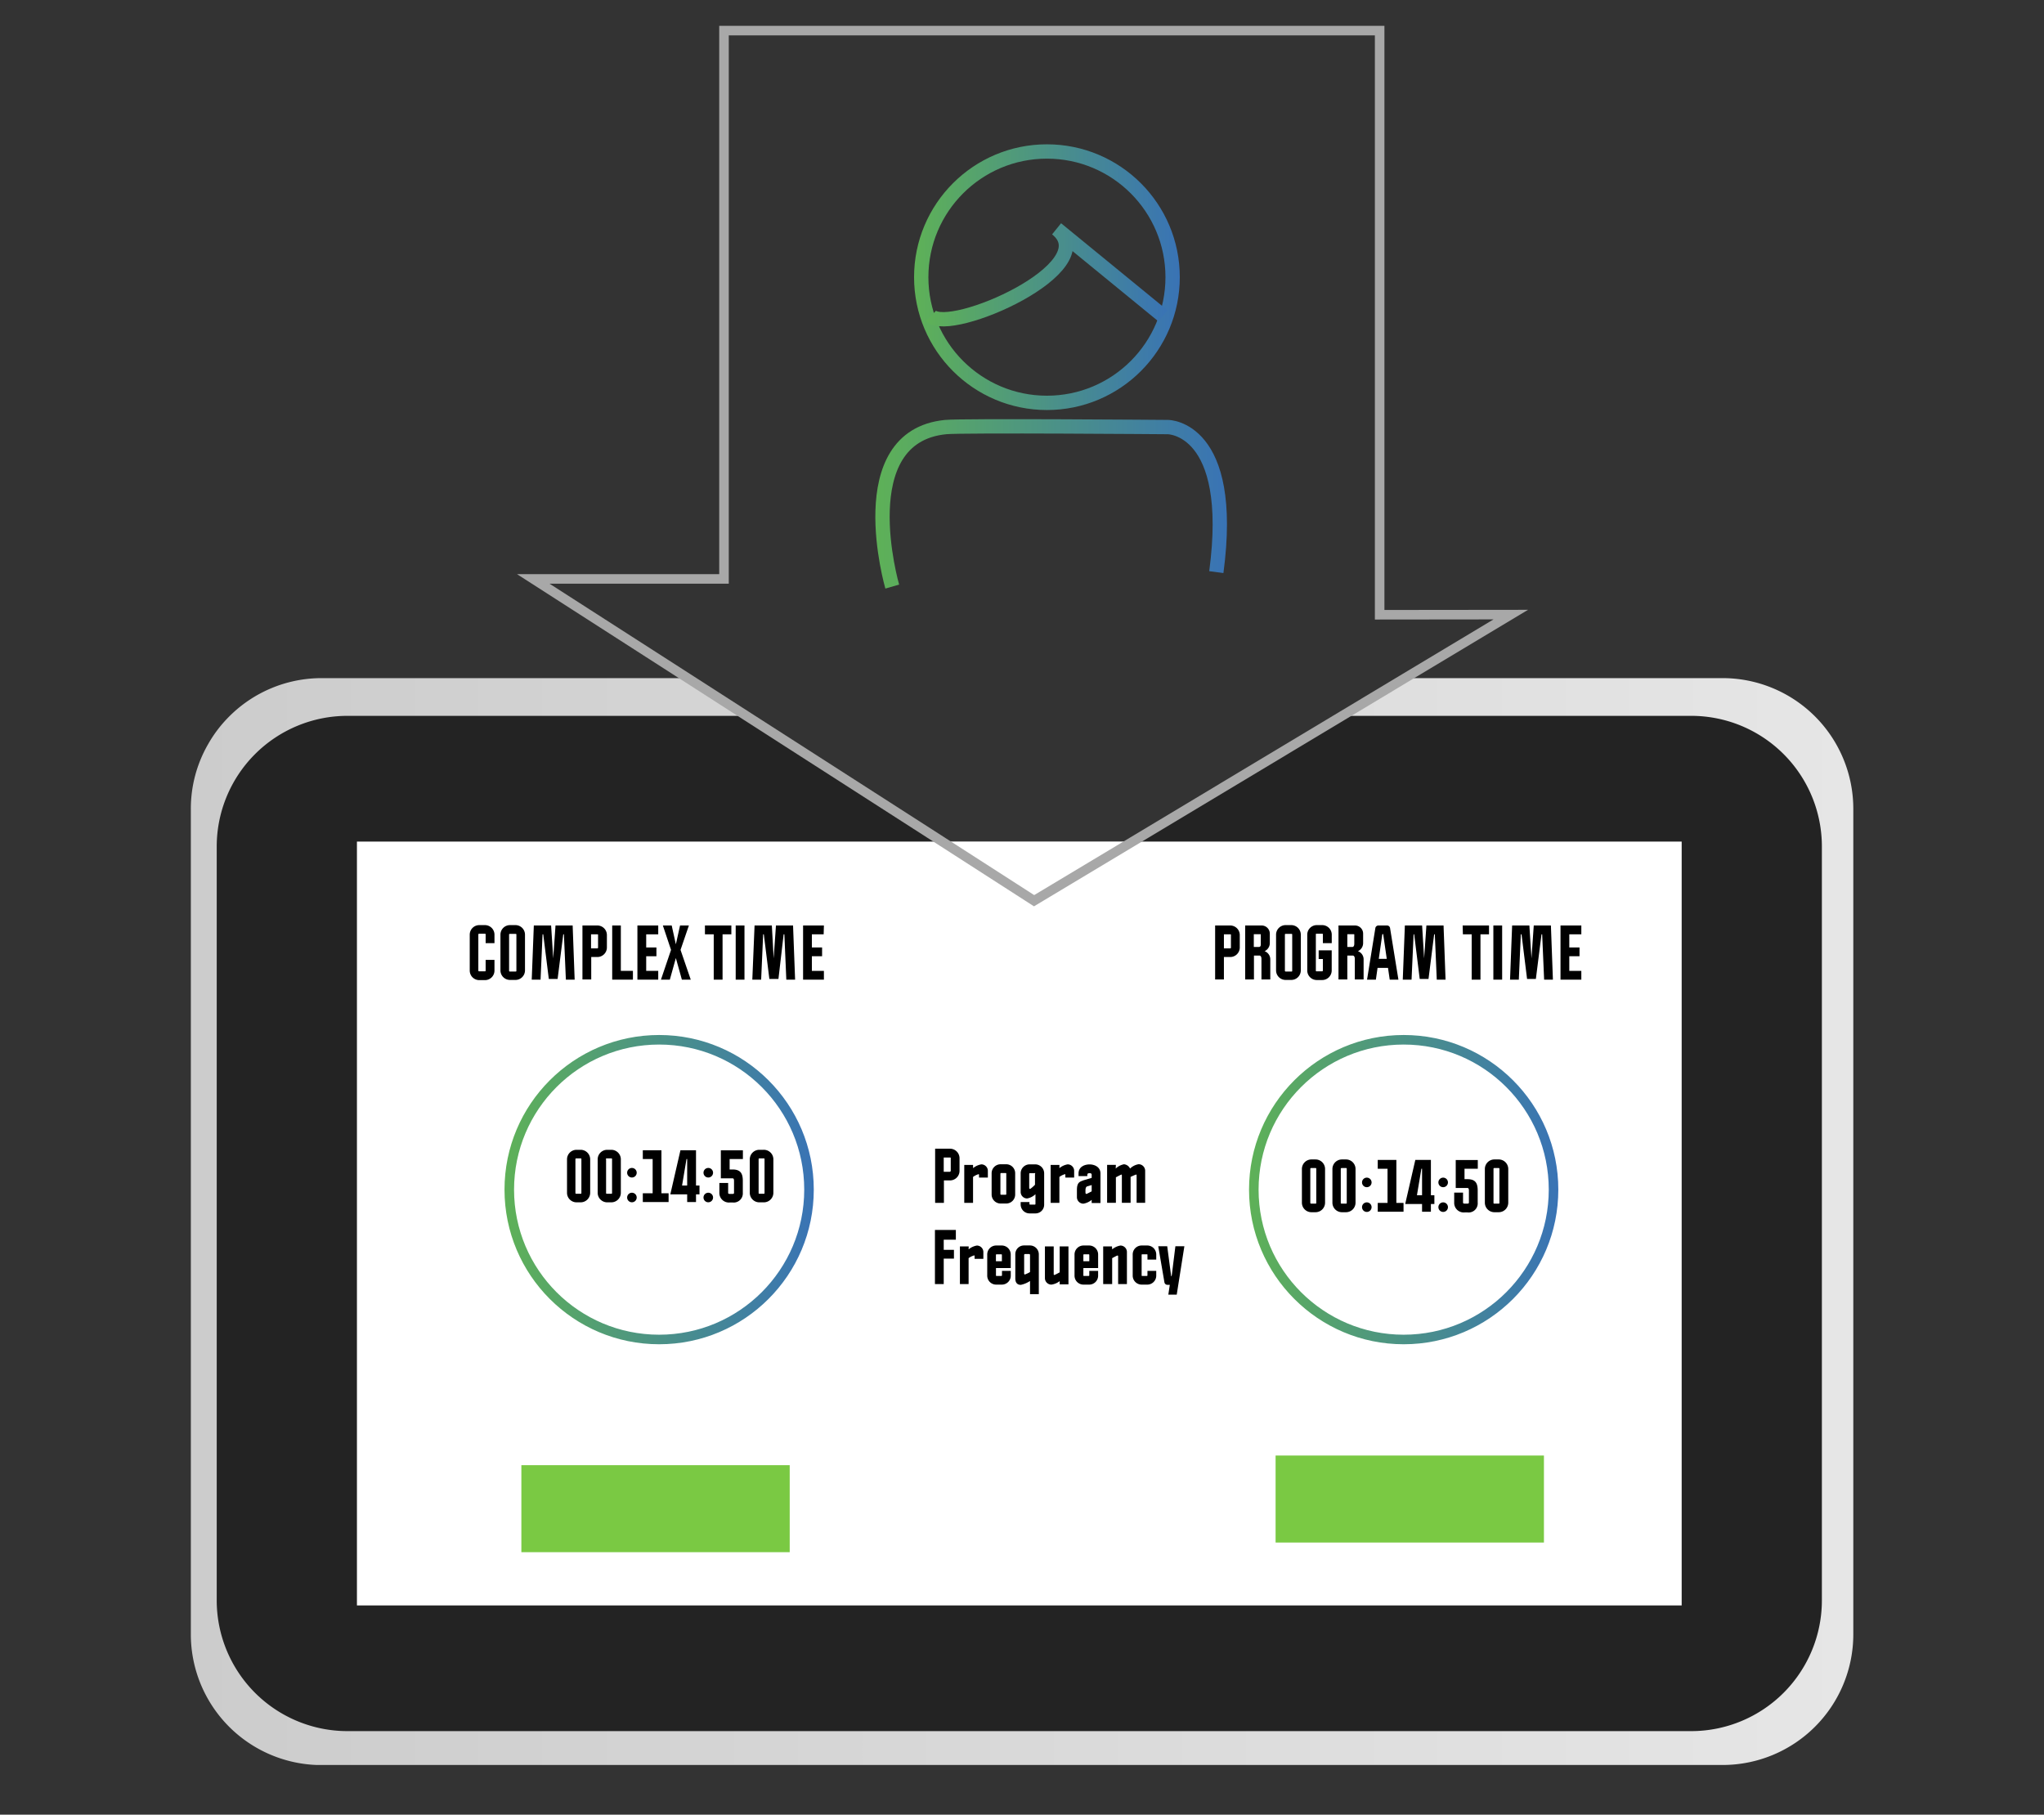 <svg xmlns="http://www.w3.org/2000/svg" xmlns:xlink="http://www.w3.org/1999/xlink" id="Layer_1" data-name="Layer 1" viewBox="0 0 428 380"><rect x="0" y="0" width="428" height="380" fill="#333333" stroke="none"/><defs><style>.cls-1{fill:url(#linear-gradient);}.cls-2{fill:#232323;}.cls-3{fill:#fff;}.cls-10,.cls-4,.cls-5,.cls-7,.cls-8,.cls-9{fill:none;stroke-miterlimit:10;}.cls-4,.cls-5,.cls-7{stroke-width:2px;}.cls-4{stroke:url(#linear-gradient-2);}.cls-5{stroke:url(#linear-gradient-3);}.cls-6{fill:#7ac943;}.cls-7{stroke:#a8a8a8;}.cls-10,.cls-8,.cls-9{stroke-width:3px;}.cls-8{stroke:url(#linear-gradient-4);}.cls-9{stroke:url(#linear-gradient-5);}.cls-10{stroke:url(#linear-gradient-6);}</style><linearGradient id="linear-gradient" x1="39.93" y1="255.81" x2="388.07" y2="255.81" gradientUnits="userSpaceOnUse"><stop offset="0" stop-color="#ccc"></stop><stop offset="1" stop-color="#e6e6e6"></stop></linearGradient><linearGradient id="linear-gradient-2" x1="105.64" y1="249.11" x2="170.4" y2="249.11" gradientUnits="userSpaceOnUse"><stop offset="0" stop-color="#5eb157"></stop><stop offset="1" stop-color="#3973b5"></stop></linearGradient><linearGradient id="linear-gradient-3" x1="261.54" y1="249.11" x2="326.31" y2="249.11" xlink:href="#linear-gradient-2"></linearGradient><linearGradient id="linear-gradient-4" x1="183.28" y1="105.51" x2="256.88" y2="105.51" xlink:href="#linear-gradient-2"></linearGradient><linearGradient id="linear-gradient-5" x1="191.4" y1="58.04" x2="247.05" y2="58.04" xlink:href="#linear-gradient-2"></linearGradient><linearGradient id="linear-gradient-6" x1="193.86" y1="57.55" x2="244.47" y2="57.55" xlink:href="#linear-gradient-2"></linearGradient></defs><path class="cls-1" d="M388.07,169.4V342.21a27.37,27.37,0,0,1-27.38,27.38H67.31c-.35,0-.69,0-1,0a27.39,27.39,0,0,1-26.35-27.36V169.4a27.05,27.05,0,0,1,3.59-13.52,26.69,26.69,0,0,1,4.31-5.71A27.33,27.33,0,0,1,67.31,142H144l12.24,7.87,41,26.33h40l43.86-26.33L294.18,142h66.51A27.38,27.38,0,0,1,388.07,169.4Z"></path><path class="cls-2" d="M381.49,177.26V335.13a27.38,27.38,0,0,1-27.36,27.37H72.76a27.39,27.39,0,0,1-27.38-27.37V177.26A27.38,27.38,0,0,1,72.76,149.9h83.49l41,26.33h40l43.86-26.33h73.07A27.36,27.36,0,0,1,381.49,177.26Z"></path><rect class="cls-3" x="74.74" y="176.23" width="277.39" height="159.95"></rect><circle class="cls-4" cx="138.02" cy="249.11" r="31.38"></circle><circle class="cls-5" cx="293.92" cy="249.11" r="31.38"></circle><path d="M100.36,193.72h1.13a2,2,0,0,1,2.05,2v1.78h-1.85v-1.78c0-.14,0-.2-.2-.2h-1.13c-.14,0-.2.06-.2.2v7.48c0,.14.06.2.2.2h1.18c.11,0,.15-.06.15-.2V201h1.85v2.24a2,2,0,0,1-2.05,2h-1.13a2,2,0,0,1-2-2v-7.48A2,2,0,0,1,100.36,193.72Z"></path><path d="M106.79,193.72h1.14a2,2,0,0,1,2,2v7.48a2,2,0,0,1-2,2h-1.14a2,2,0,0,1-2-2v-7.48A2,2,0,0,1,106.79,193.72Zm0,9.72h1.14c.15,0,.2,0,.2-.2v-7.48c0-.16,0-.2-.2-.2h-1.14c-.15,0-.19,0-.19.2v7.48C106.6,203.4,106.64,203.44,106.79,203.44Z"></path><path d="M115.84,200.69l.48-6.89h3.59l.42,11.34h-1.84l-.41-9.49h-.14L116.76,205h-1.84l-1.17-9.35h-.14l-.42,9.49h-1.85l.44-11.34h3.62Z"></path><path d="M127.08,195.76v2.64a2,2,0,0,1-2,2h-1.28v4.7h-1.84V193.8H125A2,2,0,0,1,127.08,195.76Zm-1.85,2.64v-2.64c0-.06,0-.11-.12-.11h-1.35v2.94H125C125.19,198.59,125.23,198.55,125.23,198.4Z"></path><path d="M130,203.3h2.53v1.84h-4.34V193.8H130Z"></path><path d="M137.83,195.65h-2.52v2.75h2.14v1.84h-2.14v3.06h2.52v1.84h-4.36V193.8h4.36Z"></path><path d="M142.78,205.14l-1.26-4.52-1.26,4.52H138.4l2.11-6.23-1.71-5.11h1.85l.87,3.94.88-3.94h1.85l-1.75,5.11,2.14,6.23Z"></path><path d="M147.61,193.8h5.53v1.85H151.3v9.49h-1.85v-9.49h-1.84Z"></path><path d="M155.89,205.14h-1.84V193.8h1.84Z"></path><path d="M162,200.69l.48-6.89h3.58l.43,11.34h-1.84l-.41-9.49h-.15L163,205H161.1l-1.16-9.35h-.14l-.42,9.49h-1.85L158,193.8h3.62Z"></path><path d="M172.47,195.65H170v2.75h2.14v1.84H170v3.06h2.52v1.84h-4.36V193.8h4.36Z"></path><path d="M123.58,242.77v7a2,2,0,0,1-2,2h-.85a2,2,0,0,1-2-2v-7a2,2,0,0,1,2-2h.85A2,2,0,0,1,123.58,242.77Zm-3.09,0v7c0,.16.05.2.2.2h.85c.16,0,.2,0,.2-.2v-7c0-.16,0-.2-.2-.2h-.85C120.54,242.57,120.49,242.61,120.49,242.77Z"></path><path d="M130,242.77v7a2,2,0,0,1-2,2h-.85a2,2,0,0,1-2-2v-7a2,2,0,0,1,2-2h.85A2,2,0,0,1,130,242.77Zm-3.09,0v7c0,.16,0,.2.2.2h.85c.16,0,.2,0,.2-.2v-7c0-.16,0-.2-.2-.2h-.85C126.92,242.57,126.87,242.61,126.87,242.77Z"></path><path d="M131.32,245.57a1,1,0,0,1,1-1,1,1,0,0,1,1,1,1,1,0,0,1-1,1A1,1,0,0,1,131.32,245.57Zm1,4.19a1,1,0,0,1,1,1,1,1,0,0,1-1,1,1,1,0,0,1-1-1A1,1,0,0,1,132.29,249.76Z"></path><path d="M140,251.71h-5.4v-1.84h2.06v-7.16h-2.06v-1.84h3.9v9H140Z"></path><path d="M146.47,248.25v1.85h-.73v1.61h-1.85V250.1h-3.53l2.12-9.23h3.26v7.38Zm-3.65,0h1.07v-5.54h-.14Z"></path><path d="M147.31,245.57a1,1,0,0,1,1-1,1,1,0,0,1,1,1,1,1,0,0,1-1,1A1,1,0,0,1,147.31,245.57Zm1,4.19a1,1,0,0,1,1,1,1,1,0,0,1-1,1,1,1,0,0,1-1-1A1,1,0,0,1,148.27,249.76Z"></path><path d="M152.78,242.71v2.18h.6c1.7,0,2.16.84,2.16,2.39v2.52a1.91,1.91,0,0,1-2.16,2h-.53a2,2,0,0,1-2.22-2v-2.09h1.84v2.09c0,.15.11.21.38.21h.51c.24,0,.34-.06.34-.21v-2.52c0-.39-.1-.54-.32-.54h-2.44v-5.86h4.62v1.83Z"></path><path d="M161.94,242.77v7a2,2,0,0,1-2,2H159a2,2,0,0,1-2-2v-7a2,2,0,0,1,2-2h.86A2,2,0,0,1,161.94,242.77Zm-3.09,0v7c0,.16,0,.2.19.2h.86c.15,0,.19,0,.19-.2v-7c0-.16,0-.2-.19-.2H159C158.89,242.57,158.85,242.61,158.85,242.77Z"></path><path d="M277.46,244.79v7.05a2,2,0,0,1-2,2h-.85a2,2,0,0,1-2-2v-7.05a2,2,0,0,1,2-2h.85A2,2,0,0,1,277.46,244.79Zm-3.09,0v7.05c0,.15.05.2.2.2h.85c.16,0,.2,0,.2-.2v-7.05c0-.15,0-.2-.2-.2h-.85C274.42,244.59,274.37,244.64,274.37,244.79Z"></path><path d="M283.84,244.79v7.05a2,2,0,0,1-2,2H281a2,2,0,0,1-2-2v-7.05a2,2,0,0,1,2-2h.85A2,2,0,0,1,283.84,244.79Zm-3.09,0v7.05c0,.15,0,.2.2.2h.85c.16,0,.2,0,.2-.2v-7.05c0-.15,0-.2-.2-.2H281C280.79,244.59,280.75,244.64,280.75,244.79Z"></path><path d="M285.2,247.6a1,1,0,0,1,1-1,1,1,0,0,1,1,1,1,1,0,0,1-1,1A1,1,0,0,1,285.2,247.6Zm1,4.18a1,1,0,0,1,1,1,1,1,0,0,1-1,1,1,1,0,0,1-1-1A1,1,0,0,1,286.17,251.78Z"></path><path d="M293.89,253.74h-5.4v-1.85h2.05v-7.15h-2.05v-1.85h3.9v9h1.5Z"></path><path d="M300.35,250.28v1.84h-.73v1.62h-1.85v-1.62h-3.53l2.12-9.23h3.26v7.39Zm-3.65,0h1.07v-5.54h-.14Z"></path><path d="M301.19,247.6a1,1,0,0,1,1-1,1,1,0,0,1,1,1,1,1,0,0,1-1,1A1,1,0,0,1,301.19,247.6Zm1,4.18a1,1,0,0,1,1,1,1,1,0,0,1-1,1,1,1,0,0,1-1-1A1,1,0,0,1,302.15,251.78Z"></path><path d="M306.66,244.74v2.18h.59c1.71,0,2.17.83,2.17,2.38v2.52a1.91,1.91,0,0,1-2.17,2.06h-.52a2,2,0,0,1-2.23-2.06v-2.08h1.85v2.08c0,.16.11.22.38.22h.51c.24,0,.34-.06.34-.22V249.3c0-.38-.1-.54-.33-.54h-2.43v-5.85h4.62v1.83Z"></path><path d="M315.82,244.79v7.05a2,2,0,0,1-2.05,2h-.85a2,2,0,0,1-2-2v-7.05a2,2,0,0,1,2-2h.85A2,2,0,0,1,315.82,244.79Zm-3.09,0v7.05c0,.15,0,.2.19.2h.85c.16,0,.2,0,.2-.2v-7.05c0-.15,0-.2-.2-.2h-.85C312.77,244.59,312.73,244.64,312.73,244.79Z"></path><path d="M259.6,195.76v2.64a2,2,0,0,1-2.05,2h-1.27v4.7h-1.84V193.8h3.11A2,2,0,0,1,259.6,195.76Zm-1.85,2.64v-2.64c0-.06,0-.11-.13-.11h-1.34v2.94h1.27C257.71,198.59,257.75,198.55,257.75,198.4Z"></path><path d="M265.89,195.5v2a1.87,1.87,0,0,1-1.09,1.68,1.81,1.81,0,0,1,1.19,1.7v4.22h-1.85v-4.22c0-.48-.1-.65-.32-.78h-1.25v5h-1.84V193.8h3.46A1.71,1.71,0,0,1,265.89,195.5ZM264,197.57v-1.81c0-.1,0-.14-.1-.14h-1.36v2.68h1.12C264,198.21,264,198,264,197.57Z"></path><path d="M269.25,193.72h1.13a2,2,0,0,1,2,2v7.48a2,2,0,0,1-2,2h-1.13a2,2,0,0,1-2.05-2v-7.48A2,2,0,0,1,269.25,193.72Zm0,9.72h1.13c.16,0,.2,0,.2-.2v-7.48c0-.16,0-.2-.2-.2h-1.13c-.16,0-.2,0-.2.2v7.48C269.05,203.4,269.09,203.44,269.25,203.44Z"></path><path d="M275.74,193.72h1.07a2,2,0,0,1,2.05,2v1.78H277v-1.78c0-.16,0-.2-.2-.2h-1.07c-.16,0-.2,0-.2.2v7.48c0,.16,0,.2.2.2h1.07a.18.18,0,0,0,.2-.2v-2.38h-.88V199h2.73v4.22a2,2,0,0,1-2.05,2h-1.07a2,2,0,0,1-2-2v-7.48A2,2,0,0,1,275.74,193.72Z"></path><path d="M285.43,195.5v2a1.86,1.86,0,0,1-1.09,1.68,1.8,1.8,0,0,1,1.19,1.7v4.22h-1.84v-4.22c0-.48-.1-.65-.33-.78h-1.24v5h-1.85V193.8h3.46A1.7,1.7,0,0,1,285.43,195.5Zm-1.85,2.07v-1.81c0-.1,0-.14-.1-.14h-1.36v2.68h1.11C283.49,198.21,283.58,198,283.58,197.57Z"></path><path d="M288.45,202.68l-.35,2.46h-1.85L288,194.28a.66.66,0,0,1,.61-.48h1.84a.64.64,0,0,1,.61.48l1.76,10.86H291l-.36-2.46Zm1.19-7c0-.06,0-.08-.06-.08h-.08s0,0-.06.08l-.73,5.1h1.67Z"></path><path d="M298.2,200.69l.48-6.89h3.59l.42,11.34h-1.84l-.41-9.49h-.14L299.12,205h-1.84l-1.16-9.35H296l-.43,9.49h-1.84l.44-11.34h3.61Z"></path><path d="M306.27,193.8h5.52v1.85H310v9.49h-1.84v-9.49h-1.84Z"></path><path d="M314.54,205.14H312.7V193.8h1.84Z"></path><path d="M320.68,200.69l.48-6.89h3.59l.42,11.34h-1.84l-.41-9.49h-.14L321.6,205h-1.84l-1.16-9.35h-.15l-.42,9.49h-1.84l.44-11.34h3.61Z"></path><path d="M331.12,195.65H328.6v2.75h2.14v1.84H328.6v3.06h2.52v1.84h-4.36V193.8h4.36Z"></path><path d="M200.92,242.5v2.63a2,2,0,0,1-2,2.05h-1.27v4.7h-1.84V240.54h3.11A2,2,0,0,1,200.92,242.5Zm-1.84,2.63V242.5a.11.11,0,0,0-.13-.12h-1.34v3h1.27C199,245.33,199.08,245.29,199.08,245.13Z"></path><path d="M203.76,244.61a3.66,3.66,0,0,1,1.73-.79,1.36,1.36,0,0,1,1.36,1.36v1.41H205v-.42q0-.3-.06-.3a3.49,3.49,0,0,0-1.19.58v5.43h-1.84v-7.94h1.84Z"></path><path d="M209.53,243.8h1.16a1.87,1.87,0,0,1,1.88,1.89v4.45a1.88,1.88,0,0,1-1.88,1.88h-1.16a1.89,1.89,0,0,1-1.89-1.88v-4.45A1.88,1.88,0,0,1,209.53,243.8Zm.07,6.38h1c.07,0,.11-.06.11-.18v-4.17c0-.13,0-.19-.11-.19h-1c-.07,0-.12.06-.12.19V250C209.48,250.12,209.53,250.18,209.6,250.18Z"></path><path d="M218.64,245.67v6.57a1.82,1.82,0,0,1-1.87,1.85h-1.16a1.87,1.87,0,0,1-1.89-1.88v-.5h1.84v.36c0,.12.05.18.13.18h1c.09,0,.13-.06.13-.18v-2a3.41,3.41,0,0,1-1.74.89,1.36,1.36,0,0,1-1.36-1.36v-3.9a1.88,1.88,0,0,1,1.88-1.88h1.17A1.88,1.88,0,0,1,218.64,245.67Zm-2,0h-1c-.09,0-.13.06-.13.18v2.84c0,.24.1.27.21.27a6.82,6.82,0,0,0,1-.87v-2.24C216.8,245.69,216.76,245.63,216.67,245.63Z"></path><path d="M221.83,244.61a3.66,3.66,0,0,1,1.73-.79,1.36,1.36,0,0,1,1.36,1.36v1.41h-1.84v-.42q0-.3-.06-.3a3.49,3.49,0,0,0-1.19.58v5.43H220v-7.94h1.84Z"></path><path d="M226.9,247.15l1.69-.5V246c0-.23-.13-.33-.44-.33h0c-.34,0-.47.1-.47.33v.28h-1.84v-.56c0-1.39,1.26-1.89,2.31-1.89h0c1,0,2.28.51,2.28,1.89v6.19h-1.84v-.66a3.64,3.64,0,0,1-1.73.8,1.36,1.36,0,0,1-1.36-1.36V249.2C225.5,247.57,226.09,247.46,226.9,247.15Zm.6,2.86c.07,0,1.09-.54,1.09-.54v-1.32l-1,.3c-.18.11-.3.34-.3.84v.48C227.34,250,227.4,250,227.5,250Z"></path><path d="M233.62,244.7a3.5,3.5,0,0,1,1.73-.9,1.56,1.56,0,0,1,1.28.9h0a3.27,3.27,0,0,1,1.8-.91,1.38,1.38,0,0,1,1.36,1.38v6.7H238v-5.71c0-.14,0-.2-.11-.2s-1.15.48-1.15.48v5.43h-1.83v-5.63c0-.19,0-.28-.09-.28s-1.16.57-1.16.57v5.34h-1.84v-7.94h1.84Z"></path><path d="M200.15,259.6h-2.54v2.12h2.14v1.84h-2.14v5.33h-1.84V257.55h4.38Z"></path><path d="M202.82,261.62a3.64,3.64,0,0,1,1.73-.8,1.36,1.36,0,0,1,1.36,1.36v1.42h-1.84v-.42c0-.2,0-.3-.06-.3a3.49,3.49,0,0,0-1.19.58v5.43H201V261h1.84Z"></path><path d="M208.59,260.81h1.16a1.88,1.88,0,0,1,1.89,1.89v2.83h-3.09V267c0,.13,0,.19.13.19h1c.08,0,.13-.06.13-.19v-.88h1.84v1a1.87,1.87,0,0,1-1.89,1.88h-1.16a1.87,1.87,0,0,1-1.88-1.88V262.7A1.87,1.87,0,0,1,208.59,260.81Zm1.08,1.84h-1c-.09,0-.13.06-.13.19v1.27h1.25v-1.27C209.8,262.71,209.75,262.65,209.67,262.65Z"></path><path d="M214.47,260.8h1.17a1.86,1.86,0,0,1,1.88,1.88V271h-1.84v-2.76a5.43,5.43,0,0,1-1.93.81c-.76,0-1.16-.48-1.15-1.38v-5A1.82,1.82,0,0,1,214.47,260.8Zm.12,6.08a5.79,5.79,0,0,0,1.09-.51v-3.55a.19.19,0,0,0-.21-.22h-.81a.19.19,0,0,0-.21.21v3.85C214.45,266.81,214.52,266.88,214.59,266.88Z"></path><path d="M220.16,269a1.36,1.36,0,0,1-1.36-1.36V261h1.84v5.71c0,.19,0,.27.13.27s1.12-.55,1.12-.55V261h1.84v7.94h-1.84v-.67A3.64,3.64,0,0,1,220.16,269Z"></path><path d="M226.89,260.81h1.16a1.88,1.88,0,0,1,1.89,1.89v2.83h-3.09V267c0,.13,0,.19.12.19h1c.08,0,.12-.06.12-.19v-.88h1.85v1a1.87,1.87,0,0,1-1.89,1.88h-1.16a1.87,1.87,0,0,1-1.89-1.88V262.7A1.88,1.88,0,0,1,226.89,260.81Zm1.08,1.84h-1c-.08,0-.12.06-.12.19v1.27h1.24v-1.27C228.09,262.71,228.05,262.65,228,262.65Z"></path><path d="M232.88,261.62a3.64,3.64,0,0,1,1.73-.8,1.36,1.36,0,0,1,1.36,1.36v6.71h-1.84v-5.71c0-.19,0-.27-.13-.27s-1.12.55-1.12.55v5.43H231V261h1.84Z"></path><path d="M239.06,260.81h1.17a1.88,1.88,0,0,1,1.88,1.89v1.06h-1.84v-.94c0-.12,0-.17-.11-.17h-1c-.08,0-.11.05-.11.17V267c0,.13,0,.19.11.19h1c.08,0,.11-.06.11-.19v-.88h1.84v1a1.88,1.88,0,0,1-1.88,1.88h-1.17a1.88,1.88,0,0,1-1.88-1.88V262.7A1.87,1.87,0,0,1,239.06,260.81Z"></path><path d="M245.21,267.06c0,.14,0,.2.08.2h0s0-.06.07-.2l.76-6.09H248l-1.6,10.13h-1.76l.31-2.05h-.51a.65.65,0,0,1-.61-.49l-1.3-7.59h1.88Z"></path><rect class="cls-6" x="109.17" y="306.81" width="56.19" height="18.22"></rect><rect class="cls-6" x="267.1" y="304.79" width="56.19" height="18.22"></rect><circle class="cls-7" cx="219.22" cy="58.04" r="26.32"></circle><path class="cls-7" d="M288.89,128.73V6.41H151.6V121.23H111.67L144,142l12.24,7.87,41,26.33,19.29,12.41,20.69-12.41,43.86-26.33L294.18,142l22.17-13.3ZM219.22,84.36A26.32,26.32,0,1,1,245.55,58,26.32,26.32,0,0,1,219.22,84.36Z"></path><path class="cls-8" d="M186.83,122.83S177.72,91.45,198,89.43c3.44-.35,46.57,0,46.57,0s14.17,0,10.12,30.37"></path><circle class="cls-9" cx="219.22" cy="58.04" r="26.32"></circle><path class="cls-10" d="M243.52,66.14,221.25,47.92C231.37,56,199,70.19,194.93,66.14"></path></svg>